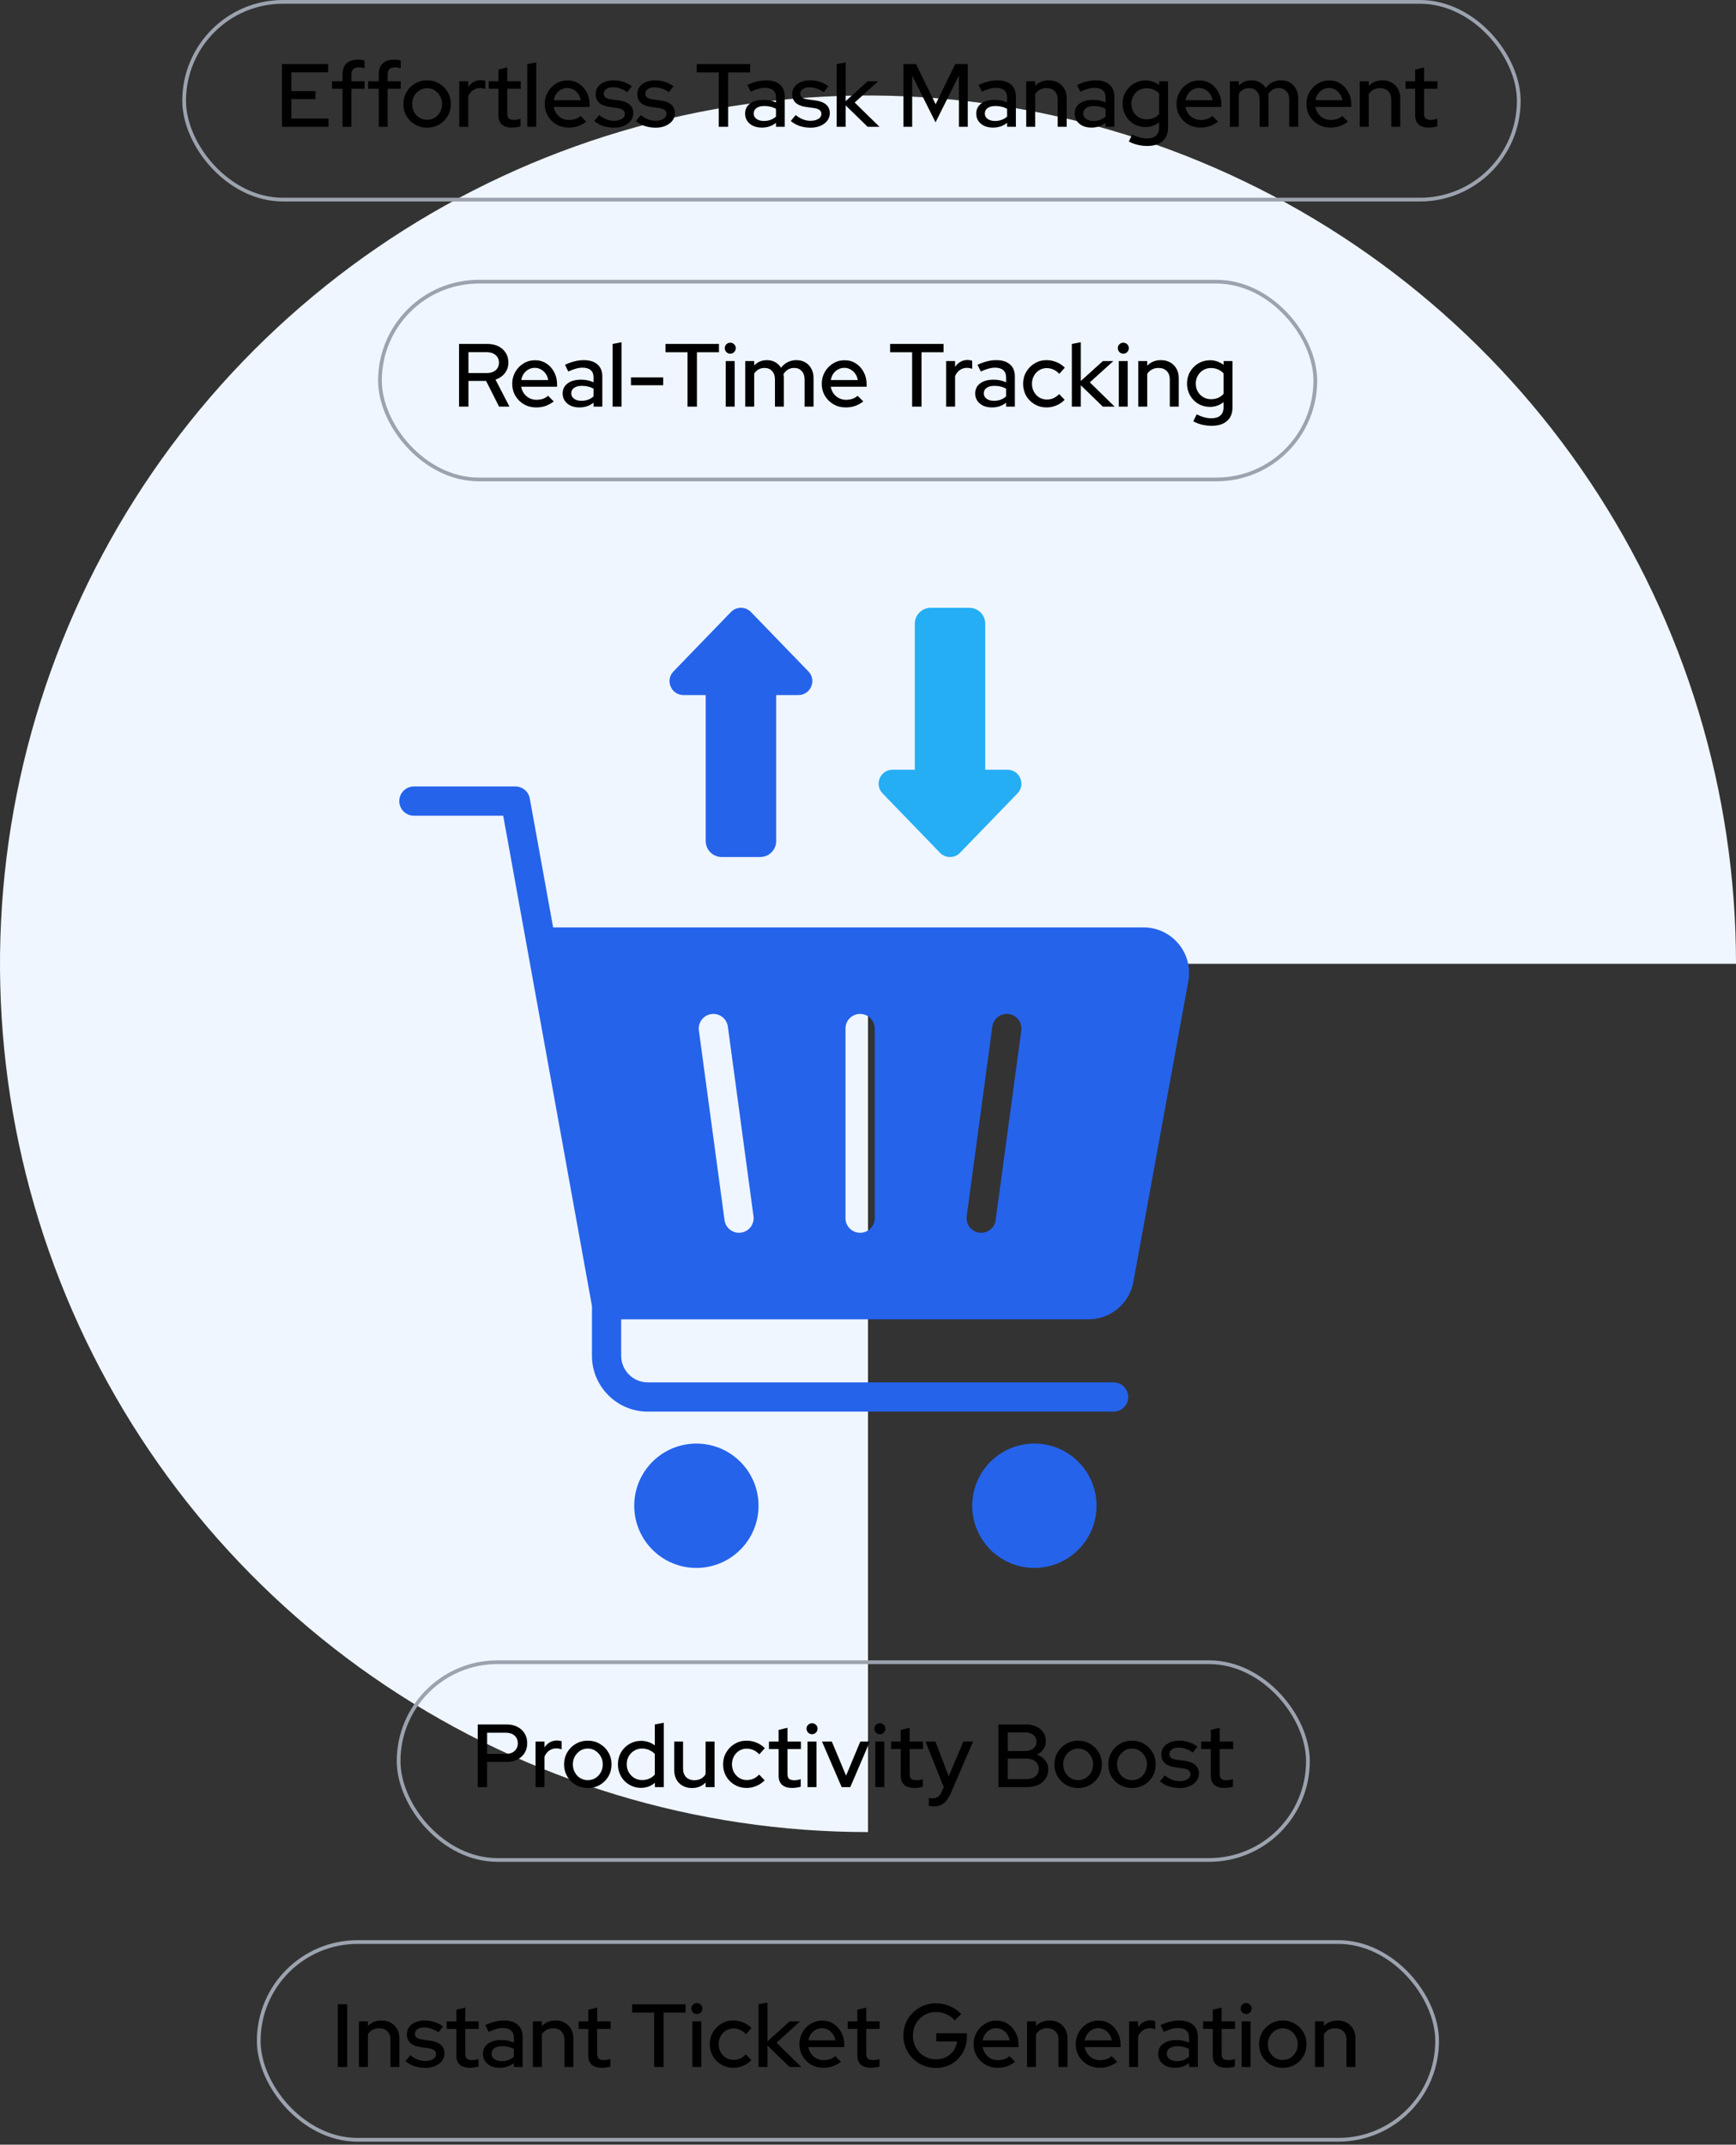 <svg width="200" height="247" viewBox="0 0 200 247" fill="none" xmlns="http://www.w3.org/2000/svg">
<rect x="0" y="0" width="200" height="247" fill="#333333" stroke="none"/>
<path d="M200 111C200 91.222 194.135 71.888 183.147 55.443C172.159 38.998 156.541 26.181 138.268 18.612C119.996 11.043 99.889 9.063 80.491 12.921C61.093 16.78 43.275 26.304 29.289 40.289C15.304 54.275 5.78 72.093 1.921 91.491C-1.937 110.889 0.043 130.996 7.612 149.268C15.181 167.541 27.998 183.159 44.443 194.147C60.888 205.135 80.222 211 100 211V111H200Z" fill="#EFF6FF"/>
<rect x="21.215" y="0.215" width="153.759" height="22.775" rx="11.387" stroke="#9CA3AF" stroke-width="0.43"/>
<path d="M32.481 14.602V7.383H37.803V8.332H33.564V10.498H36.349V11.416H33.564V13.654H37.844V14.602H32.481ZM39.466 14.602V10.22H38.249V9.353H39.466V8.559C39.466 8.009 39.617 7.59 39.92 7.301C40.229 7.012 40.669 6.868 41.24 6.868C41.384 6.868 41.519 6.878 41.642 6.899C41.773 6.912 41.89 6.936 41.993 6.971V7.858C41.869 7.823 41.759 7.799 41.663 7.786C41.567 7.765 41.46 7.755 41.343 7.755C41.054 7.755 40.838 7.823 40.693 7.961C40.556 8.092 40.487 8.301 40.487 8.59V9.353H41.993V10.22H40.487V14.602H39.466ZM43.636 14.602V10.22H42.419V9.353H43.636V8.559C43.636 8.009 43.787 7.59 44.09 7.301C44.399 7.012 44.839 6.868 45.41 6.868C45.554 6.868 45.688 6.878 45.812 6.899C45.942 6.912 46.059 6.936 46.163 6.971V7.858C46.039 7.823 45.929 7.799 45.832 7.786C45.736 7.765 45.63 7.755 45.513 7.755C45.224 7.755 45.007 7.823 44.863 7.961C44.725 8.092 44.657 8.301 44.657 8.59V9.353H46.163V10.22H44.657V14.602H43.636ZM49.205 14.706C48.696 14.706 48.232 14.585 47.813 14.345C47.4 14.104 47.074 13.777 46.833 13.365C46.592 12.952 46.472 12.492 46.472 11.983C46.472 11.474 46.592 11.014 46.833 10.601C47.074 10.188 47.4 9.862 47.813 9.621C48.232 9.374 48.696 9.25 49.205 9.25C49.721 9.25 50.185 9.374 50.597 9.621C51.01 9.862 51.337 10.188 51.577 10.601C51.818 11.014 51.938 11.474 51.938 11.983C51.938 12.492 51.818 12.952 51.577 13.365C51.337 13.777 51.01 14.104 50.597 14.345C50.185 14.585 49.721 14.706 49.205 14.706ZM49.205 13.798C49.528 13.798 49.82 13.719 50.082 13.561C50.343 13.396 50.549 13.176 50.7 12.901C50.852 12.626 50.927 12.316 50.927 11.973C50.927 11.636 50.848 11.333 50.69 11.065C50.539 10.79 50.333 10.57 50.071 10.405C49.817 10.24 49.528 10.158 49.205 10.158C48.882 10.158 48.59 10.24 48.328 10.405C48.074 10.57 47.868 10.79 47.71 11.065C47.558 11.333 47.483 11.636 47.483 11.973C47.483 12.316 47.558 12.626 47.71 12.901C47.861 13.176 48.067 13.396 48.328 13.561C48.59 13.719 48.882 13.798 49.205 13.798ZM52.913 14.602V9.353H53.945V10.024C54.11 9.776 54.312 9.583 54.553 9.446C54.801 9.302 55.079 9.229 55.389 9.229C55.602 9.236 55.777 9.267 55.914 9.322V10.25C55.818 10.209 55.718 10.182 55.615 10.168C55.512 10.147 55.409 10.137 55.306 10.137C55.003 10.137 54.735 10.22 54.502 10.384C54.268 10.543 54.082 10.776 53.945 11.086V14.602H52.913ZM58.989 14.695C58.48 14.695 58.092 14.579 57.823 14.345C57.555 14.104 57.421 13.757 57.421 13.303V10.22H56.307V9.353H57.421V8.012L58.442 7.765V9.353H59.989V10.22H58.442V13.066C58.442 13.334 58.501 13.527 58.617 13.643C58.741 13.753 58.941 13.808 59.216 13.808C59.36 13.808 59.487 13.798 59.597 13.777C59.714 13.757 59.838 13.726 59.968 13.685V14.551C59.831 14.599 59.669 14.633 59.484 14.654C59.305 14.682 59.14 14.695 58.989 14.695ZM60.749 14.602V7.383L61.78 7.187V14.602H60.749ZM65.511 14.695C64.996 14.695 64.528 14.575 64.109 14.334C63.696 14.094 63.366 13.767 63.119 13.355C62.878 12.942 62.758 12.482 62.758 11.973C62.758 11.471 62.874 11.017 63.108 10.611C63.342 10.199 63.658 9.872 64.057 9.632C64.456 9.384 64.899 9.26 65.388 9.26C65.876 9.26 66.309 9.384 66.687 9.632C67.065 9.872 67.364 10.202 67.584 10.622C67.811 11.034 67.924 11.502 67.924 12.024V12.313H63.789C63.844 12.602 63.95 12.86 64.109 13.086C64.274 13.313 64.48 13.492 64.727 13.623C64.982 13.753 65.257 13.819 65.552 13.819C65.807 13.819 66.051 13.781 66.285 13.705C66.525 13.623 66.725 13.506 66.883 13.355L67.543 14.004C67.234 14.238 66.914 14.414 66.584 14.53C66.261 14.64 65.903 14.695 65.511 14.695ZM63.799 11.54H66.903C66.862 11.264 66.766 11.024 66.615 10.818C66.47 10.604 66.288 10.44 66.068 10.323C65.855 10.199 65.621 10.137 65.367 10.137C65.106 10.137 64.865 10.195 64.645 10.312C64.425 10.429 64.239 10.594 64.088 10.807C63.944 11.014 63.847 11.258 63.799 11.54ZM70.762 14.706C70.308 14.706 69.882 14.64 69.483 14.51C69.091 14.372 68.751 14.18 68.462 13.932L69.029 13.252C69.297 13.465 69.572 13.63 69.854 13.746C70.143 13.857 70.435 13.912 70.731 13.912C71.102 13.912 71.405 13.839 71.638 13.695C71.872 13.551 71.989 13.361 71.989 13.128C71.989 12.935 71.92 12.784 71.783 12.674C71.645 12.564 71.432 12.488 71.144 12.447L70.195 12.313C69.672 12.237 69.28 12.076 69.019 11.828C68.758 11.581 68.627 11.251 68.627 10.838C68.627 10.522 68.713 10.247 68.885 10.013C69.057 9.773 69.297 9.587 69.607 9.456C69.916 9.319 70.277 9.25 70.69 9.25C71.068 9.25 71.432 9.305 71.783 9.415C72.133 9.525 72.47 9.697 72.794 9.931L72.268 10.611C71.979 10.419 71.697 10.278 71.422 10.188C71.154 10.099 70.882 10.054 70.607 10.054C70.291 10.054 70.037 10.123 69.844 10.261C69.651 10.391 69.555 10.563 69.555 10.776C69.555 10.969 69.621 11.12 69.751 11.23C69.889 11.333 70.112 11.405 70.422 11.447L71.37 11.581C71.893 11.656 72.288 11.818 72.556 12.066C72.825 12.306 72.959 12.633 72.959 13.045C72.959 13.361 72.862 13.647 72.67 13.901C72.477 14.149 72.216 14.345 71.886 14.489C71.556 14.633 71.181 14.706 70.762 14.706ZM75.556 14.706C75.102 14.706 74.676 14.64 74.277 14.51C73.885 14.372 73.545 14.18 73.256 13.932L73.823 13.252C74.091 13.465 74.366 13.63 74.648 13.746C74.937 13.857 75.229 13.912 75.525 13.912C75.896 13.912 76.199 13.839 76.433 13.695C76.666 13.551 76.783 13.361 76.783 13.128C76.783 12.935 76.714 12.784 76.577 12.674C76.439 12.564 76.226 12.488 75.938 12.447L74.989 12.313C74.466 12.237 74.074 12.076 73.813 11.828C73.552 11.581 73.421 11.251 73.421 10.838C73.421 10.522 73.507 10.247 73.679 10.013C73.851 9.773 74.091 9.587 74.401 9.456C74.71 9.319 75.071 9.25 75.484 9.25C75.862 9.25 76.226 9.305 76.577 9.415C76.927 9.525 77.264 9.697 77.588 9.931L77.062 10.611C76.773 10.419 76.491 10.278 76.216 10.188C75.948 10.099 75.676 10.054 75.401 10.054C75.085 10.054 74.831 10.123 74.638 10.261C74.445 10.391 74.349 10.563 74.349 10.776C74.349 10.969 74.415 11.12 74.545 11.23C74.683 11.333 74.906 11.405 75.216 11.447L76.164 11.581C76.687 11.656 77.082 11.818 77.35 12.066C77.618 12.306 77.753 12.633 77.753 13.045C77.753 13.361 77.656 13.647 77.464 13.901C77.271 14.149 77.01 14.345 76.68 14.489C76.35 14.633 75.975 14.706 75.556 14.706ZM82.804 14.602V8.342H80.267V7.383H86.424V8.342H83.887V14.602H82.804ZM87.769 14.695C87.391 14.695 87.058 14.63 86.769 14.499C86.48 14.362 86.253 14.173 86.088 13.932C85.923 13.691 85.841 13.413 85.841 13.097C85.841 12.602 86.03 12.213 86.408 11.931C86.786 11.643 87.305 11.498 87.965 11.498C88.481 11.498 88.959 11.598 89.399 11.797V11.241C89.399 10.862 89.289 10.58 89.069 10.395C88.856 10.209 88.539 10.116 88.12 10.116C87.879 10.116 87.628 10.154 87.367 10.23C87.106 10.299 86.814 10.409 86.49 10.56L86.109 9.786C86.507 9.601 86.879 9.467 87.223 9.384C87.566 9.295 87.913 9.25 88.264 9.25C88.945 9.25 89.471 9.412 89.842 9.735C90.22 10.058 90.409 10.518 90.409 11.117V14.602H89.399V14.149C89.165 14.334 88.914 14.472 88.646 14.561C88.378 14.651 88.085 14.695 87.769 14.695ZM86.831 13.076C86.831 13.331 86.937 13.537 87.15 13.695C87.37 13.853 87.656 13.932 88.006 13.932C88.281 13.932 88.532 13.891 88.759 13.808C88.993 13.726 89.206 13.599 89.399 13.427V12.54C89.199 12.423 88.99 12.341 88.769 12.292C88.556 12.237 88.316 12.21 88.048 12.21C87.669 12.21 87.37 12.289 87.15 12.447C86.937 12.598 86.831 12.808 86.831 13.076ZM93.403 14.706C92.949 14.706 92.522 14.64 92.124 14.51C91.732 14.372 91.391 14.18 91.103 13.932L91.67 13.252C91.938 13.465 92.213 13.63 92.495 13.746C92.784 13.857 93.076 13.912 93.371 13.912C93.743 13.912 94.045 13.839 94.279 13.695C94.513 13.551 94.63 13.361 94.63 13.128C94.63 12.935 94.561 12.784 94.424 12.674C94.286 12.564 94.073 12.488 93.784 12.447L92.835 12.313C92.313 12.237 91.921 12.076 91.659 11.828C91.398 11.581 91.268 11.251 91.268 10.838C91.268 10.522 91.354 10.247 91.525 10.013C91.697 9.773 91.938 9.587 92.247 9.456C92.557 9.319 92.918 9.25 93.33 9.25C93.708 9.25 94.073 9.305 94.424 9.415C94.774 9.525 95.111 9.697 95.434 9.931L94.908 10.611C94.619 10.419 94.338 10.278 94.062 10.188C93.794 10.099 93.523 10.054 93.248 10.054C92.931 10.054 92.677 10.123 92.485 10.261C92.292 10.391 92.196 10.563 92.196 10.776C92.196 10.969 92.261 11.12 92.392 11.23C92.529 11.333 92.753 11.405 93.062 11.447L94.011 11.581C94.534 11.656 94.929 11.818 95.197 12.066C95.465 12.306 95.599 12.633 95.599 13.045C95.599 13.361 95.503 13.647 95.31 13.901C95.118 14.149 94.857 14.345 94.527 14.489C94.197 14.633 93.822 14.706 93.403 14.706ZM96.392 14.602V7.383L97.423 7.187V11.653L99.97 9.353H101.177L98.465 11.808L101.321 14.602H99.96L97.423 12.138V14.602H96.392ZM104.079 14.602V7.383H105.533L107.792 12.004L110.05 7.383H111.494V14.602H110.473V8.703L107.781 14.087L105.09 8.703V14.602H104.079ZM114.398 14.695C114.02 14.695 113.686 14.63 113.398 14.499C113.109 14.362 112.882 14.173 112.717 13.932C112.552 13.691 112.469 13.413 112.469 13.097C112.469 12.602 112.659 12.213 113.037 11.931C113.415 11.643 113.934 11.498 114.594 11.498C115.11 11.498 115.587 11.598 116.027 11.797V11.241C116.027 10.862 115.917 10.58 115.697 10.395C115.484 10.209 115.168 10.116 114.749 10.116C114.508 10.116 114.257 10.154 113.996 10.23C113.735 10.299 113.442 10.409 113.119 10.56L112.738 9.786C113.136 9.601 113.508 9.467 113.851 9.384C114.195 9.295 114.542 9.25 114.893 9.25C115.574 9.25 116.1 9.412 116.471 9.735C116.849 10.058 117.038 10.518 117.038 11.117V14.602H116.027V14.149C115.794 14.334 115.543 14.472 115.275 14.561C115.006 14.651 114.714 14.695 114.398 14.695ZM113.46 13.076C113.46 13.331 113.566 13.537 113.779 13.695C113.999 13.853 114.285 13.932 114.635 13.932C114.91 13.932 115.161 13.891 115.388 13.808C115.622 13.726 115.835 13.599 116.027 13.427V12.54C115.828 12.423 115.618 12.341 115.398 12.292C115.185 12.237 114.945 12.21 114.676 12.21C114.298 12.21 113.999 12.289 113.779 12.447C113.566 12.598 113.46 12.808 113.46 13.076ZM118.227 14.602V9.353H119.258V9.889C119.663 9.463 120.189 9.25 120.836 9.25C121.241 9.25 121.595 9.336 121.898 9.508C122.207 9.68 122.448 9.92 122.62 10.23C122.799 10.539 122.888 10.897 122.888 11.302V14.602H121.857V11.478C121.857 11.065 121.74 10.742 121.506 10.508C121.279 10.268 120.96 10.147 120.547 10.147C120.272 10.147 120.024 10.206 119.804 10.323C119.584 10.44 119.402 10.608 119.258 10.828V14.602H118.227ZM125.738 14.695C125.36 14.695 125.027 14.63 124.738 14.499C124.449 14.362 124.222 14.173 124.057 13.932C123.892 13.691 123.81 13.413 123.81 13.097C123.81 12.602 123.999 12.213 124.377 11.931C124.755 11.643 125.274 11.498 125.934 11.498C126.45 11.498 126.928 11.598 127.368 11.797V11.241C127.368 10.862 127.258 10.58 127.038 10.395C126.825 10.209 126.508 10.116 126.089 10.116C125.848 10.116 125.597 10.154 125.336 10.23C125.075 10.299 124.783 10.409 124.46 10.56L124.078 9.786C124.477 9.601 124.848 9.467 125.192 9.384C125.536 9.295 125.883 9.25 126.233 9.25C126.914 9.25 127.44 9.412 127.811 9.735C128.19 10.058 128.379 10.518 128.379 11.117V14.602H127.368V14.149C127.134 14.334 126.883 14.472 126.615 14.561C126.347 14.651 126.055 14.695 125.738 14.695ZM124.8 13.076C124.8 13.331 124.907 13.537 125.12 13.695C125.34 13.853 125.625 13.932 125.976 13.932C126.251 13.932 126.502 13.891 126.728 13.808C126.962 13.726 127.175 13.599 127.368 13.427V12.54C127.169 12.423 126.959 12.341 126.739 12.292C126.526 12.237 126.285 12.21 126.017 12.21C125.639 12.21 125.34 12.289 125.12 12.447C124.907 12.598 124.8 12.808 124.8 13.076ZM132.166 16.81C131.781 16.81 131.406 16.765 131.042 16.675C130.677 16.586 130.347 16.459 130.052 16.294L130.444 15.489C130.753 15.648 131.042 15.761 131.31 15.83C131.585 15.905 131.86 15.943 132.135 15.943C132.596 15.943 132.943 15.837 133.177 15.623C133.417 15.41 133.538 15.098 133.538 14.685V14.087C133.077 14.451 132.551 14.633 131.96 14.633C131.478 14.633 131.035 14.517 130.629 14.283C130.23 14.042 129.914 13.719 129.68 13.313C129.447 12.901 129.33 12.447 129.33 11.952C129.33 11.45 129.447 10.996 129.68 10.591C129.921 10.178 130.241 9.855 130.64 9.621C131.045 9.381 131.499 9.26 132.001 9.26C132.283 9.26 132.554 9.308 132.816 9.405C133.084 9.494 133.328 9.625 133.548 9.797V9.353H134.569V14.685C134.569 15.366 134.359 15.888 133.94 16.253C133.527 16.624 132.936 16.81 132.166 16.81ZM132.094 13.746C132.396 13.746 132.671 13.695 132.919 13.592C133.166 13.482 133.372 13.327 133.538 13.128V10.776C133.372 10.584 133.163 10.433 132.908 10.323C132.661 10.213 132.389 10.158 132.094 10.158C131.764 10.158 131.465 10.237 131.196 10.395C130.935 10.553 130.725 10.77 130.567 11.044C130.416 11.313 130.34 11.615 130.34 11.952C130.34 12.289 130.416 12.595 130.567 12.87C130.725 13.138 130.935 13.351 131.196 13.509C131.465 13.668 131.764 13.746 132.094 13.746ZM138.297 14.695C137.782 14.695 137.314 14.575 136.895 14.334C136.482 14.094 136.152 13.767 135.905 13.355C135.664 12.942 135.544 12.482 135.544 11.973C135.544 11.471 135.661 11.017 135.894 10.611C136.128 10.199 136.445 9.872 136.843 9.632C137.242 9.384 137.686 9.26 138.174 9.26C138.662 9.26 139.095 9.384 139.473 9.632C139.851 9.872 140.15 10.202 140.37 10.622C140.597 11.034 140.711 11.502 140.711 12.024V12.313H136.575C136.63 12.602 136.737 12.86 136.895 13.086C137.06 13.313 137.266 13.492 137.514 13.623C137.768 13.753 138.043 13.819 138.339 13.819C138.593 13.819 138.837 13.781 139.071 13.705C139.312 13.623 139.511 13.506 139.669 13.355L140.329 14.004C140.02 14.238 139.7 14.414 139.37 14.53C139.047 14.64 138.689 14.695 138.297 14.695ZM136.585 11.54H139.69C139.648 11.264 139.552 11.024 139.401 10.818C139.257 10.604 139.074 10.44 138.854 10.323C138.641 10.199 138.407 10.137 138.153 10.137C137.892 10.137 137.651 10.195 137.431 10.312C137.211 10.429 137.025 10.594 136.874 10.807C136.73 11.014 136.634 11.258 136.585 11.54ZM141.693 14.602V9.353H142.724V9.858C143.116 9.453 143.608 9.25 144.199 9.25C144.557 9.25 144.873 9.329 145.148 9.487C145.43 9.645 145.653 9.858 145.818 10.127C146.038 9.838 146.296 9.621 146.592 9.477C146.887 9.326 147.221 9.25 147.592 9.25C147.984 9.25 148.324 9.336 148.613 9.508C148.909 9.68 149.139 9.92 149.304 10.23C149.476 10.539 149.562 10.897 149.562 11.302V14.602H148.531V11.478C148.531 11.065 148.421 10.742 148.201 10.508C147.987 10.268 147.695 10.147 147.324 10.147C147.07 10.147 146.839 10.206 146.633 10.323C146.427 10.44 146.248 10.618 146.097 10.859C146.11 10.928 146.121 11 146.128 11.075C146.134 11.151 146.138 11.227 146.138 11.302V14.602H145.117V11.478C145.117 11.065 145.007 10.742 144.787 10.508C144.574 10.268 144.282 10.147 143.91 10.147C143.663 10.147 143.439 10.202 143.24 10.312C143.041 10.415 142.869 10.573 142.724 10.787V14.602H141.693ZM153.264 14.695C152.748 14.695 152.28 14.575 151.861 14.334C151.448 14.094 151.118 13.767 150.871 13.355C150.63 12.942 150.51 12.482 150.51 11.973C150.51 11.471 150.627 11.017 150.861 10.611C151.094 10.199 151.411 9.872 151.809 9.632C152.208 9.384 152.652 9.26 153.14 9.26C153.628 9.26 154.061 9.384 154.439 9.632C154.817 9.872 155.116 10.202 155.337 10.622C155.563 11.034 155.677 11.502 155.677 12.024V12.313H151.541C151.596 12.602 151.703 12.86 151.861 13.086C152.026 13.313 152.232 13.492 152.48 13.623C152.734 13.753 153.009 13.819 153.305 13.819C153.559 13.819 153.803 13.781 154.037 13.705C154.278 13.623 154.477 13.506 154.635 13.355L155.295 14.004C154.986 14.238 154.666 14.414 154.336 14.53C154.013 14.64 153.655 14.695 153.264 14.695ZM151.552 11.54H154.656C154.615 11.264 154.518 11.024 154.367 10.818C154.223 10.604 154.04 10.44 153.82 10.323C153.607 10.199 153.374 10.137 153.119 10.137C152.858 10.137 152.617 10.195 152.397 10.312C152.177 10.429 151.992 10.594 151.84 10.807C151.696 11.014 151.6 11.258 151.552 11.54ZM156.659 14.602V9.353H157.69V9.889C158.096 9.463 158.622 9.25 159.268 9.25C159.674 9.25 160.028 9.336 160.331 9.508C160.64 9.68 160.881 9.92 161.052 10.23C161.231 10.539 161.321 10.897 161.321 11.302V14.602H160.289V11.478C160.289 11.065 160.172 10.742 159.939 10.508C159.712 10.268 159.392 10.147 158.98 10.147C158.705 10.147 158.457 10.206 158.237 10.323C158.017 10.44 157.835 10.608 157.69 10.828V14.602H156.659ZM164.608 14.695C164.099 14.695 163.711 14.579 163.442 14.345C163.174 14.104 163.04 13.757 163.04 13.303V10.22H161.926V9.353H163.04V8.012L164.061 7.765V9.353H165.608V10.22H164.061V13.066C164.061 13.334 164.12 13.527 164.237 13.643C164.36 13.753 164.56 13.808 164.835 13.808C164.979 13.808 165.106 13.798 165.216 13.777C165.333 13.757 165.457 13.726 165.588 13.685V14.551C165.45 14.599 165.288 14.633 165.103 14.654C164.924 14.682 164.759 14.695 164.608 14.695Z" fill="black"/>
<rect x="43.775" y="32.443" width="107.759" height="22.775" rx="11.387" stroke="#9CA3AF" stroke-width="0.43"/>
<path d="M52.886 46.831V39.612H56.156C56.637 39.612 57.056 39.701 57.414 39.88C57.778 40.059 58.06 40.31 58.26 40.633C58.466 40.949 58.569 41.32 58.569 41.747C58.569 42.221 58.435 42.63 58.167 42.974C57.899 43.318 57.538 43.565 57.084 43.717L58.693 46.831H57.496L56.001 43.871H53.969V46.831H52.886ZM53.969 42.964H56.073C56.5 42.964 56.84 42.857 57.094 42.644C57.356 42.424 57.486 42.128 57.486 41.757C57.486 41.4 57.356 41.111 57.094 40.891C56.84 40.671 56.5 40.561 56.073 40.561H53.969V42.964ZM61.765 46.924C61.249 46.924 60.782 46.804 60.363 46.563C59.95 46.322 59.62 45.996 59.373 45.583C59.132 45.171 59.012 44.71 59.012 44.201C59.012 43.699 59.129 43.245 59.362 42.84C59.596 42.427 59.912 42.101 60.311 41.86C60.71 41.613 61.153 41.489 61.641 41.489C62.13 41.489 62.563 41.613 62.941 41.86C63.319 42.101 63.618 42.431 63.838 42.85C64.065 43.263 64.178 43.73 64.178 44.253V44.541H60.043C60.098 44.83 60.205 45.088 60.363 45.315C60.528 45.542 60.734 45.721 60.981 45.851C61.236 45.982 61.511 46.047 61.806 46.047C62.061 46.047 62.305 46.009 62.539 45.934C62.779 45.851 62.979 45.734 63.137 45.583L63.797 46.233C63.487 46.467 63.168 46.642 62.838 46.759C62.515 46.869 62.157 46.924 61.765 46.924ZM60.053 43.768H63.157C63.116 43.493 63.02 43.252 62.869 43.046C62.724 42.833 62.542 42.668 62.322 42.551C62.109 42.427 61.875 42.365 61.621 42.365C61.359 42.365 61.119 42.424 60.899 42.541C60.679 42.658 60.493 42.823 60.342 43.036C60.198 43.242 60.101 43.486 60.053 43.768ZM66.751 46.924C66.373 46.924 66.039 46.859 65.75 46.728C65.462 46.59 65.235 46.401 65.07 46.161C64.905 45.92 64.822 45.642 64.822 45.325C64.822 44.83 65.011 44.442 65.389 44.16C65.767 43.871 66.287 43.727 66.947 43.727C67.462 43.727 67.94 43.827 68.38 44.026V43.469C68.38 43.091 68.27 42.809 68.05 42.623C67.837 42.438 67.521 42.345 67.101 42.345C66.861 42.345 66.61 42.383 66.348 42.458C66.087 42.527 65.795 42.637 65.472 42.788L65.09 42.015C65.489 41.829 65.86 41.695 66.204 41.613C66.548 41.523 66.895 41.478 67.246 41.478C67.926 41.478 68.452 41.64 68.824 41.963C69.202 42.286 69.391 42.747 69.391 43.345V46.831H68.38V46.377C68.146 46.563 67.895 46.7 67.627 46.79C67.359 46.879 67.067 46.924 66.751 46.924ZM65.812 45.305C65.812 45.559 65.919 45.765 66.132 45.923C66.352 46.082 66.637 46.161 66.988 46.161C67.263 46.161 67.514 46.119 67.741 46.037C67.974 45.954 68.188 45.827 68.38 45.655V44.768C68.181 44.651 67.971 44.569 67.751 44.521C67.538 44.466 67.297 44.438 67.029 44.438C66.651 44.438 66.352 44.517 66.132 44.676C65.919 44.827 65.812 45.037 65.812 45.305ZM70.579 46.831V39.612L71.61 39.416V46.831H70.579ZM72.691 44.366V43.469H76.404V44.366H72.691ZM79.209 46.831V40.571H76.672V39.612H82.829V40.571H80.292V46.831H79.209ZM83.612 46.831V41.582H84.643V46.831H83.612ZM84.127 40.736C83.955 40.736 83.808 40.674 83.684 40.55C83.56 40.42 83.498 40.269 83.498 40.097C83.498 39.918 83.56 39.77 83.684 39.653C83.808 39.529 83.955 39.468 84.127 39.468C84.306 39.468 84.457 39.529 84.581 39.653C84.705 39.77 84.767 39.918 84.767 40.097C84.767 40.269 84.705 40.42 84.581 40.55C84.457 40.674 84.306 40.736 84.127 40.736ZM85.858 46.831V41.582H86.889V42.087C87.281 41.681 87.772 41.478 88.364 41.478C88.721 41.478 89.037 41.558 89.312 41.716C89.594 41.874 89.818 42.087 89.983 42.355C90.203 42.066 90.461 41.85 90.756 41.705C91.052 41.554 91.385 41.478 91.757 41.478C92.148 41.478 92.489 41.565 92.778 41.736C93.073 41.908 93.304 42.149 93.469 42.458C93.641 42.768 93.726 43.125 93.726 43.531V46.831H92.695V43.706C92.695 43.294 92.585 42.971 92.365 42.737C92.152 42.496 91.86 42.376 91.489 42.376C91.234 42.376 91.004 42.434 90.797 42.551C90.591 42.668 90.412 42.847 90.261 43.087C90.275 43.156 90.285 43.228 90.292 43.304C90.299 43.38 90.302 43.455 90.302 43.531V46.831H89.281V43.706C89.281 43.294 89.171 42.971 88.951 42.737C88.738 42.496 88.446 42.376 88.075 42.376C87.827 42.376 87.604 42.431 87.404 42.541C87.205 42.644 87.033 42.802 86.889 43.015V46.831H85.858ZM97.428 46.924C96.912 46.924 96.445 46.804 96.025 46.563C95.613 46.322 95.283 45.996 95.035 45.583C94.795 45.171 94.674 44.71 94.674 44.201C94.674 43.699 94.791 43.245 95.025 42.84C95.259 42.427 95.575 42.101 95.974 41.86C96.373 41.613 96.816 41.489 97.304 41.489C97.793 41.489 98.226 41.613 98.604 41.86C98.982 42.101 99.281 42.431 99.501 42.85C99.728 43.263 99.841 43.73 99.841 44.253V44.541H95.706C95.761 44.83 95.867 45.088 96.025 45.315C96.191 45.542 96.397 45.721 96.644 45.851C96.899 45.982 97.174 46.047 97.469 46.047C97.724 46.047 97.968 46.009 98.202 45.934C98.442 45.851 98.642 45.734 98.8 45.583L99.46 46.233C99.15 46.467 98.831 46.642 98.501 46.759C98.177 46.869 97.82 46.924 97.428 46.924ZM95.716 43.768H98.82C98.779 43.493 98.683 43.252 98.532 43.046C98.387 42.833 98.205 42.668 97.985 42.551C97.772 42.427 97.538 42.365 97.284 42.365C97.022 42.365 96.782 42.424 96.562 42.541C96.342 42.658 96.156 42.823 96.005 43.036C95.861 43.242 95.764 43.486 95.716 43.768ZM105.083 46.831V40.571H102.546V39.612H108.703V40.571H106.166V46.831H105.083ZM109.002 46.831V41.582H110.033V42.252C110.198 42.005 110.401 41.812 110.641 41.675C110.889 41.53 111.167 41.458 111.477 41.458C111.69 41.465 111.865 41.496 112.003 41.551V42.479C111.907 42.438 111.807 42.41 111.704 42.396C111.601 42.376 111.497 42.365 111.394 42.365C111.092 42.365 110.824 42.448 110.59 42.613C110.356 42.771 110.17 43.005 110.033 43.314V46.831H109.002ZM114.278 46.924C113.9 46.924 113.566 46.859 113.277 46.728C112.989 46.59 112.762 46.401 112.597 46.161C112.432 45.92 112.349 45.642 112.349 45.325C112.349 44.83 112.538 44.442 112.916 44.16C113.295 43.871 113.814 43.727 114.474 43.727C114.989 43.727 115.467 43.827 115.907 44.026V43.469C115.907 43.091 115.797 42.809 115.577 42.623C115.364 42.438 115.048 42.345 114.628 42.345C114.388 42.345 114.137 42.383 113.875 42.458C113.614 42.527 113.322 42.637 112.999 42.788L112.617 42.015C113.016 41.829 113.387 41.695 113.731 41.613C114.075 41.523 114.422 41.478 114.773 41.478C115.453 41.478 115.979 41.64 116.351 41.963C116.729 42.286 116.918 42.747 116.918 43.345V46.831H115.907V46.377C115.673 46.563 115.422 46.7 115.154 46.79C114.886 46.879 114.594 46.924 114.278 46.924ZM113.339 45.305C113.339 45.559 113.446 45.765 113.659 45.923C113.879 46.082 114.164 46.161 114.515 46.161C114.79 46.161 115.041 46.119 115.268 46.037C115.502 45.954 115.715 45.827 115.907 45.655V44.768C115.708 44.651 115.498 44.569 115.278 44.521C115.065 44.466 114.824 44.438 114.556 44.438C114.178 44.438 113.879 44.517 113.659 44.676C113.446 44.827 113.339 45.037 113.339 45.305ZM120.571 46.924C120.069 46.924 119.612 46.804 119.199 46.563C118.787 46.322 118.46 45.996 118.22 45.583C117.986 45.171 117.869 44.71 117.869 44.201C117.869 43.692 117.989 43.235 118.23 42.83C118.471 42.417 118.794 42.09 119.199 41.85C119.612 41.602 120.069 41.478 120.571 41.478C120.97 41.478 121.351 41.554 121.716 41.705C122.087 41.857 122.407 42.07 122.675 42.345L122.036 43.056C121.836 42.836 121.613 42.671 121.365 42.561C121.118 42.451 120.86 42.396 120.592 42.396C120.275 42.396 119.987 42.475 119.725 42.634C119.471 42.792 119.268 43.008 119.117 43.283C118.966 43.558 118.89 43.864 118.89 44.201C118.89 44.538 118.966 44.844 119.117 45.119C119.268 45.394 119.474 45.614 119.736 45.779C119.997 45.937 120.289 46.016 120.612 46.016C120.88 46.016 121.131 45.965 121.365 45.862C121.599 45.752 121.819 45.593 122.025 45.387L122.654 46.047C122.379 46.329 122.06 46.546 121.695 46.697C121.338 46.848 120.963 46.924 120.571 46.924ZM123.484 46.831V39.612L124.516 39.416V43.882L127.063 41.582H128.27L125.557 44.036L128.414 46.831H127.053L124.516 44.366V46.831H123.484ZM128.893 46.831V41.582H129.924V46.831H128.893ZM129.408 40.736C129.236 40.736 129.089 40.674 128.965 40.55C128.841 40.42 128.779 40.269 128.779 40.097C128.779 39.918 128.841 39.77 128.965 39.653C129.089 39.529 129.236 39.468 129.408 39.468C129.587 39.468 129.738 39.529 129.862 39.653C129.986 39.77 130.048 39.918 130.048 40.097C130.048 40.269 129.986 40.42 129.862 40.55C129.738 40.674 129.587 40.736 129.408 40.736ZM131.139 46.831V41.582H132.17V42.118C132.576 41.692 133.102 41.478 133.748 41.478C134.154 41.478 134.508 41.565 134.81 41.736C135.12 41.908 135.36 42.149 135.532 42.458C135.711 42.768 135.8 43.125 135.8 43.531V46.831H134.769V43.706C134.769 43.294 134.652 42.971 134.418 42.737C134.191 42.496 133.872 42.376 133.459 42.376C133.184 42.376 132.937 42.434 132.717 42.551C132.497 42.668 132.314 42.836 132.17 43.056V46.831H131.139ZM139.589 49.038C139.204 49.038 138.829 48.993 138.465 48.904C138.101 48.815 137.77 48.687 137.475 48.522L137.867 47.718C138.176 47.876 138.465 47.99 138.733 48.058C139.008 48.134 139.283 48.172 139.558 48.172C140.019 48.172 140.366 48.065 140.6 47.852C140.84 47.639 140.961 47.326 140.961 46.914V46.315C140.5 46.68 139.974 46.862 139.383 46.862C138.902 46.862 138.458 46.745 138.052 46.511C137.654 46.271 137.337 45.948 137.104 45.542C136.87 45.129 136.753 44.676 136.753 44.181C136.753 43.679 136.87 43.225 137.104 42.819C137.344 42.407 137.664 42.084 138.063 41.85C138.468 41.609 138.922 41.489 139.424 41.489C139.706 41.489 139.978 41.537 140.239 41.633C140.507 41.723 140.751 41.853 140.971 42.025V41.582H141.992V46.914C141.992 47.594 141.782 48.117 141.363 48.481C140.95 48.852 140.359 49.038 139.589 49.038ZM139.517 45.975C139.819 45.975 140.094 45.923 140.342 45.82C140.589 45.71 140.796 45.556 140.961 45.356V43.005C140.796 42.812 140.586 42.661 140.332 42.551C140.084 42.441 139.812 42.386 139.517 42.386C139.187 42.386 138.888 42.465 138.62 42.623C138.358 42.781 138.149 42.998 137.991 43.273C137.839 43.541 137.764 43.844 137.764 44.181C137.764 44.517 137.839 44.823 137.991 45.098C138.149 45.367 138.358 45.58 138.62 45.738C138.888 45.896 139.187 45.975 139.517 45.975Z" fill="black"/>
<rect x="45.924" y="191.438" width="104.759" height="22.775" rx="11.387" stroke="#9CA3AF" stroke-width="0.43"/>
<path d="M55.035 205.825V198.606H58.376C58.851 198.606 59.263 198.699 59.614 198.884C59.965 199.063 60.24 199.314 60.439 199.637C60.638 199.96 60.738 200.335 60.738 200.761C60.738 201.188 60.638 201.562 60.439 201.886C60.24 202.209 59.961 202.463 59.604 202.649C59.253 202.828 58.844 202.917 58.376 202.917H56.118V205.825H55.035ZM56.118 201.999H58.263C58.689 201.999 59.026 201.889 59.274 201.669C59.528 201.442 59.655 201.143 59.655 200.772C59.655 200.4 59.528 200.105 59.274 199.885C59.026 199.665 58.689 199.555 58.263 199.555H56.118V201.999ZM61.699 205.825V200.576H62.731V201.246C62.896 200.999 63.099 200.806 63.339 200.669C63.587 200.524 63.865 200.452 64.174 200.452C64.388 200.459 64.563 200.49 64.701 200.545V201.473C64.604 201.432 64.504 201.404 64.401 201.391C64.298 201.37 64.195 201.36 64.092 201.36C63.789 201.36 63.521 201.442 63.288 201.607C63.054 201.765 62.868 201.999 62.731 202.308V205.825H61.699ZM67.72 205.928C67.211 205.928 66.747 205.808 66.328 205.567C65.915 205.327 65.589 205 65.348 204.588C65.108 204.175 64.987 203.714 64.987 203.206C64.987 202.697 65.108 202.236 65.348 201.824C65.589 201.411 65.915 201.085 66.328 200.844C66.747 200.596 67.211 200.473 67.72 200.473C68.236 200.473 68.7 200.596 69.112 200.844C69.525 201.085 69.852 201.411 70.092 201.824C70.333 202.236 70.453 202.697 70.453 203.206C70.453 203.714 70.333 204.175 70.092 204.588C69.852 205 69.525 205.327 69.112 205.567C68.7 205.808 68.236 205.928 67.72 205.928ZM67.72 205.021C68.043 205.021 68.335 204.942 68.597 204.784C68.858 204.619 69.064 204.399 69.216 204.124C69.367 203.849 69.442 203.539 69.442 203.195C69.442 202.858 69.363 202.556 69.205 202.288C69.054 202.013 68.848 201.793 68.586 201.628C68.332 201.463 68.043 201.38 67.72 201.38C67.397 201.38 67.105 201.463 66.844 201.628C66.589 201.793 66.383 202.013 66.225 202.288C66.073 202.556 65.998 202.858 65.998 203.195C65.998 203.539 66.073 203.849 66.225 204.124C66.376 204.399 66.582 204.619 66.844 204.784C67.105 204.942 67.397 205.021 67.72 205.021ZM73.842 205.908C73.353 205.908 72.907 205.787 72.501 205.547C72.095 205.306 71.776 204.983 71.542 204.577C71.308 204.165 71.191 203.704 71.191 203.195C71.191 202.687 71.308 202.229 71.542 201.824C71.782 201.418 72.106 201.095 72.511 200.854C72.917 200.614 73.367 200.493 73.862 200.493C74.151 200.493 74.43 200.538 74.698 200.627C74.966 200.717 75.213 200.847 75.44 201.019V198.606L76.472 198.41V205.825H75.451V205.32C75.004 205.712 74.467 205.908 73.842 205.908ZM73.976 205.01C74.278 205.01 74.553 204.955 74.801 204.845C75.055 204.735 75.268 204.577 75.44 204.371V202.009C75.268 201.817 75.055 201.666 74.801 201.556C74.553 201.439 74.278 201.38 73.976 201.38C73.646 201.38 73.347 201.459 73.079 201.617C72.81 201.776 72.597 201.992 72.439 202.267C72.281 202.535 72.202 202.841 72.202 203.185C72.202 203.529 72.281 203.838 72.439 204.113C72.597 204.388 72.81 204.608 73.079 204.773C73.347 204.931 73.646 205.01 73.976 205.01ZM79.725 205.928C79.319 205.928 78.961 205.842 78.652 205.67C78.343 205.499 78.102 205.258 77.93 204.949C77.758 204.632 77.672 204.271 77.672 203.866V200.576H78.693V203.69C78.693 204.103 78.81 204.429 79.044 204.67C79.284 204.911 79.604 205.031 80.003 205.031C80.285 205.031 80.536 204.973 80.756 204.856C80.976 204.732 81.155 204.56 81.292 204.34V200.576H82.323V205.825H81.292V205.289C80.886 205.715 80.364 205.928 79.725 205.928ZM86.009 205.918C85.507 205.918 85.05 205.798 84.638 205.557C84.225 205.316 83.898 204.99 83.658 204.577C83.424 204.165 83.307 203.704 83.307 203.195C83.307 202.687 83.427 202.229 83.668 201.824C83.909 201.411 84.232 201.085 84.638 200.844C85.05 200.596 85.507 200.473 86.009 200.473C86.408 200.473 86.79 200.548 87.154 200.7C87.525 200.851 87.845 201.064 88.113 201.339L87.474 202.051C87.274 201.831 87.051 201.666 86.803 201.556C86.556 201.446 86.298 201.391 86.03 201.391C85.713 201.391 85.425 201.47 85.163 201.628C84.909 201.786 84.706 202.002 84.555 202.277C84.404 202.552 84.328 202.858 84.328 203.195C84.328 203.532 84.404 203.838 84.555 204.113C84.706 204.388 84.912 204.608 85.174 204.773C85.435 204.931 85.727 205.01 86.05 205.01C86.319 205.01 86.57 204.959 86.803 204.856C87.037 204.746 87.257 204.588 87.463 204.381L88.092 205.041C87.817 205.323 87.498 205.54 87.133 205.691C86.776 205.842 86.401 205.918 86.009 205.918ZM91.271 205.918C90.763 205.918 90.374 205.801 90.106 205.567C89.838 205.327 89.704 204.98 89.704 204.526V201.442H88.59V200.576H89.704V199.235L90.725 198.988V200.576H92.272V201.442H90.725V204.289C90.725 204.557 90.783 204.749 90.9 204.866C91.024 204.976 91.223 205.031 91.498 205.031C91.643 205.031 91.77 205.021 91.88 205C91.997 204.98 92.121 204.949 92.251 204.907V205.774C92.114 205.822 91.952 205.856 91.766 205.877C91.588 205.904 91.423 205.918 91.271 205.918ZM93.032 205.825V200.576H94.063V205.825H93.032ZM93.547 199.73C93.375 199.73 93.228 199.668 93.104 199.544C92.98 199.414 92.918 199.263 92.918 199.091C92.918 198.912 92.98 198.764 93.104 198.647C93.228 198.523 93.375 198.462 93.547 198.462C93.726 198.462 93.877 198.523 94.001 198.647C94.125 198.764 94.187 198.912 94.187 199.091C94.187 199.263 94.125 199.414 94.001 199.544C93.877 199.668 93.726 199.73 93.547 199.73ZM96.969 205.825L94.7 200.576H95.834L97.474 204.505L99.114 200.576H100.207L97.959 205.825H96.969ZM100.847 205.825V200.576H101.878V205.825H100.847ZM101.363 199.73C101.191 199.73 101.043 199.668 100.919 199.544C100.795 199.414 100.734 199.263 100.734 199.091C100.734 198.912 100.795 198.764 100.919 198.647C101.043 198.523 101.191 198.462 101.363 198.462C101.541 198.462 101.693 198.523 101.816 198.647C101.94 198.764 102.002 198.912 102.002 199.091C102.002 199.263 101.94 199.414 101.816 199.544C101.693 199.668 101.541 199.73 101.363 199.73ZM105.341 205.918C104.832 205.918 104.444 205.801 104.176 205.567C103.908 205.327 103.774 204.98 103.774 204.526V201.442H102.66V200.576H103.774V199.235L104.795 198.988V200.576H106.342V201.442H104.795V204.289C104.795 204.557 104.853 204.749 104.97 204.866C105.094 204.976 105.293 205.031 105.568 205.031C105.712 205.031 105.84 205.021 105.95 205C106.067 204.98 106.19 204.949 106.321 204.907V205.774C106.183 205.822 106.022 205.856 105.836 205.877C105.657 205.904 105.492 205.918 105.341 205.918ZM107.553 208.043C107.443 208.043 107.34 208.036 107.243 208.022C107.147 208.015 107.068 208.001 107.006 207.981V207.073C107.13 207.101 107.281 207.114 107.46 207.114C107.941 207.114 108.288 206.857 108.502 206.341L108.728 205.836L106.625 200.576H107.769L109.296 204.577L110.987 200.576H112.101L109.564 206.475C109.399 206.846 109.223 207.145 109.038 207.372C108.852 207.606 108.639 207.774 108.398 207.878C108.158 207.988 107.876 208.043 107.553 208.043ZM115.02 205.825V198.606H118.145C118.62 198.606 119.032 198.685 119.383 198.843C119.734 199.001 120.005 199.225 120.198 199.514C120.39 199.795 120.486 200.129 120.486 200.514C120.486 200.865 120.397 201.174 120.218 201.442C120.039 201.71 119.789 201.923 119.465 202.082C119.871 202.226 120.187 202.446 120.414 202.742C120.648 203.03 120.765 203.371 120.765 203.763C120.765 204.182 120.662 204.546 120.455 204.856C120.249 205.165 119.96 205.406 119.589 205.578C119.218 205.743 118.781 205.825 118.279 205.825H115.02ZM116.103 201.669H118.083C118.489 201.669 118.812 201.573 119.053 201.38C119.293 201.188 119.414 200.926 119.414 200.596C119.414 200.266 119.293 200.005 119.053 199.813C118.812 199.62 118.489 199.524 118.083 199.524H116.103V201.669ZM116.103 204.907H118.197C118.651 204.907 119.008 204.801 119.269 204.588C119.538 204.374 119.672 204.086 119.672 203.721C119.672 203.364 119.538 203.078 119.269 202.865C119.008 202.645 118.651 202.535 118.197 202.535H116.103V204.907ZM124.211 205.928C123.702 205.928 123.238 205.808 122.819 205.567C122.406 205.327 122.079 205 121.839 204.588C121.598 204.175 121.478 203.714 121.478 203.206C121.478 202.697 121.598 202.236 121.839 201.824C122.079 201.411 122.406 201.085 122.819 200.844C123.238 200.596 123.702 200.473 124.211 200.473C124.726 200.473 125.191 200.596 125.603 200.844C126.016 201.085 126.342 201.411 126.583 201.824C126.823 202.236 126.944 202.697 126.944 203.206C126.944 203.714 126.823 204.175 126.583 204.588C126.342 205 126.016 205.327 125.603 205.567C125.191 205.808 124.726 205.928 124.211 205.928ZM124.211 205.021C124.534 205.021 124.826 204.942 125.087 204.784C125.349 204.619 125.555 204.399 125.706 204.124C125.857 203.849 125.933 203.539 125.933 203.195C125.933 202.858 125.854 202.556 125.696 202.288C125.545 202.013 125.338 201.793 125.077 201.628C124.823 201.463 124.534 201.38 124.211 201.38C123.888 201.38 123.595 201.463 123.334 201.628C123.08 201.793 122.874 202.013 122.715 202.288C122.564 202.556 122.488 202.858 122.488 203.195C122.488 203.539 122.564 203.849 122.715 204.124C122.867 204.399 123.073 204.619 123.334 204.784C123.595 204.942 123.888 205.021 124.211 205.021ZM130.415 205.928C129.906 205.928 129.442 205.808 129.023 205.567C128.61 205.327 128.283 205 128.043 204.588C127.802 204.175 127.682 203.714 127.682 203.206C127.682 202.697 127.802 202.236 128.043 201.824C128.283 201.411 128.61 201.085 129.023 200.844C129.442 200.596 129.906 200.473 130.415 200.473C130.93 200.473 131.395 200.596 131.807 200.844C132.22 201.085 132.546 201.411 132.787 201.824C133.027 202.236 133.148 202.697 133.148 203.206C133.148 203.714 133.027 204.175 132.787 204.588C132.546 205 132.22 205.327 131.807 205.567C131.395 205.808 130.93 205.928 130.415 205.928ZM130.415 205.021C130.738 205.021 131.03 204.942 131.291 204.784C131.553 204.619 131.759 204.399 131.91 204.124C132.061 203.849 132.137 203.539 132.137 203.195C132.137 202.858 132.058 202.556 131.9 202.288C131.749 202.013 131.542 201.793 131.281 201.628C131.027 201.463 130.738 201.38 130.415 201.38C130.092 201.38 129.799 201.463 129.538 201.628C129.284 201.793 129.078 202.013 128.919 202.288C128.768 202.556 128.692 202.858 128.692 203.195C128.692 203.539 128.768 203.849 128.919 204.124C129.071 204.399 129.277 204.619 129.538 204.784C129.799 204.942 130.092 205.021 130.415 205.021ZM135.928 205.928C135.474 205.928 135.048 205.863 134.649 205.732C134.257 205.595 133.917 205.402 133.628 205.155L134.195 204.474C134.463 204.687 134.738 204.852 135.02 204.969C135.309 205.079 135.601 205.134 135.897 205.134C136.268 205.134 136.571 205.062 136.804 204.918C137.038 204.773 137.155 204.584 137.155 204.35C137.155 204.158 137.086 204.007 136.949 203.897C136.811 203.787 136.598 203.711 136.309 203.67L135.361 203.536C134.838 203.46 134.446 203.298 134.185 203.051C133.924 202.803 133.793 202.473 133.793 202.061C133.793 201.745 133.879 201.47 134.051 201.236C134.223 200.995 134.463 200.81 134.773 200.679C135.082 200.541 135.443 200.473 135.856 200.473C136.234 200.473 136.598 200.528 136.949 200.638C137.299 200.748 137.636 200.92 137.959 201.153L137.434 201.834C137.145 201.641 136.863 201.501 136.588 201.411C136.32 201.322 136.048 201.277 135.773 201.277C135.457 201.277 135.202 201.346 135.01 201.483C134.817 201.614 134.721 201.786 134.721 201.999C134.721 202.192 134.786 202.343 134.917 202.453C135.055 202.556 135.278 202.628 135.587 202.669L136.536 202.803C137.059 202.879 137.454 203.041 137.722 203.288C137.99 203.529 138.125 203.855 138.125 204.268C138.125 204.584 138.028 204.87 137.836 205.124C137.643 205.371 137.382 205.567 137.052 205.712C136.722 205.856 136.347 205.928 135.928 205.928ZM141.065 205.918C140.556 205.918 140.167 205.801 139.899 205.567C139.631 205.327 139.497 204.98 139.497 204.526V201.442H138.383V200.576H139.497V199.235L140.518 198.988V200.576H142.065V201.442H140.518V204.289C140.518 204.557 140.576 204.749 140.693 204.866C140.817 204.976 141.016 205.031 141.291 205.031C141.436 205.031 141.563 205.021 141.673 205C141.79 204.98 141.914 204.949 142.044 204.907V205.774C141.907 205.822 141.745 205.856 141.56 205.877C141.381 205.904 141.216 205.918 141.065 205.918Z" fill="black"/>
<rect x="29.809" y="223.666" width="135.759" height="22.775" rx="11.387" stroke="#9CA3AF" stroke-width="0.43"/>
<path d="M38.92 238.054V230.835H40.003V238.054H38.92ZM41.354 238.054V232.804H42.385V233.341C42.791 232.914 43.317 232.701 43.963 232.701C44.369 232.701 44.723 232.787 45.026 232.959C45.335 233.131 45.576 233.372 45.748 233.681C45.926 233.99 46.016 234.348 46.016 234.754V238.054H44.984V234.929C44.984 234.516 44.867 234.193 44.634 233.959C44.407 233.719 44.087 233.598 43.675 233.598C43.4 233.598 43.152 233.657 42.932 233.774C42.712 233.891 42.53 234.059 42.385 234.279V238.054H41.354ZM49.01 238.157C48.557 238.157 48.13 238.092 47.732 237.961C47.34 237.823 46.999 237.631 46.711 237.383L47.278 236.703C47.546 236.916 47.821 237.081 48.103 237.198C48.392 237.308 48.684 237.363 48.98 237.363C49.351 237.363 49.653 237.291 49.887 237.146C50.121 237.002 50.238 236.813 50.238 236.579C50.238 236.386 50.169 236.235 50.031 236.125C49.894 236.015 49.681 235.94 49.392 235.898L48.443 235.764C47.921 235.689 47.529 235.527 47.267 235.279C47.006 235.032 46.876 234.702 46.876 234.289C46.876 233.973 46.962 233.698 47.133 233.464C47.305 233.224 47.546 233.038 47.855 232.907C48.165 232.77 48.526 232.701 48.938 232.701C49.316 232.701 49.681 232.756 50.031 232.866C50.382 232.976 50.719 233.148 51.042 233.382L50.516 234.063C50.227 233.87 49.946 233.729 49.67 233.64C49.402 233.55 49.131 233.506 48.856 233.506C48.539 233.506 48.285 233.574 48.093 233.712C47.9 233.843 47.804 234.014 47.804 234.228C47.804 234.42 47.869 234.571 48 234.681C48.137 234.784 48.361 234.857 48.67 234.898L49.619 235.032C50.141 235.108 50.537 235.269 50.805 235.517C51.073 235.757 51.207 236.084 51.207 236.496C51.207 236.813 51.111 237.098 50.918 237.352C50.726 237.6 50.465 237.796 50.135 237.94C49.804 238.085 49.43 238.157 49.01 238.157ZM54.147 238.147C53.638 238.147 53.25 238.03 52.982 237.796C52.714 237.555 52.58 237.208 52.58 236.754V233.671H51.466V232.804H52.58V231.464L53.601 231.216V232.804H55.148V233.671H53.601V236.517C53.601 236.785 53.659 236.978 53.776 237.095C53.9 237.205 54.099 237.26 54.374 237.26C54.518 237.26 54.646 237.249 54.756 237.229C54.873 237.208 54.996 237.177 55.127 237.136V238.002C54.989 238.05 54.828 238.085 54.642 238.105C54.463 238.133 54.298 238.147 54.147 238.147ZM57.568 238.147C57.19 238.147 56.856 238.081 56.567 237.951C56.279 237.813 56.052 237.624 55.887 237.383C55.722 237.143 55.639 236.864 55.639 236.548C55.639 236.053 55.828 235.664 56.206 235.383C56.585 235.094 57.104 234.949 57.764 234.949C58.279 234.949 58.757 235.049 59.197 235.249V234.692C59.197 234.313 59.087 234.032 58.867 233.846C58.654 233.66 58.338 233.567 57.918 233.567C57.678 233.567 57.427 233.605 57.166 233.681C56.904 233.75 56.612 233.86 56.289 234.011L55.907 233.237C56.306 233.052 56.677 232.918 57.021 232.835C57.365 232.746 57.712 232.701 58.063 232.701C58.743 232.701 59.269 232.863 59.641 233.186C60.019 233.509 60.208 233.97 60.208 234.568V238.054H59.197V237.6C58.964 237.786 58.712 237.923 58.444 238.012C58.176 238.102 57.884 238.147 57.568 238.147ZM56.629 236.527C56.629 236.782 56.736 236.988 56.949 237.146C57.169 237.304 57.454 237.383 57.805 237.383C58.08 237.383 58.331 237.342 58.558 237.26C58.792 237.177 59.005 237.05 59.197 236.878V235.991C58.998 235.874 58.788 235.792 58.568 235.744C58.355 235.689 58.114 235.661 57.846 235.661C57.468 235.661 57.169 235.74 56.949 235.898C56.736 236.05 56.629 236.259 56.629 236.527ZM61.396 238.054V232.804H62.428V233.341C62.833 232.914 63.359 232.701 64.005 232.701C64.411 232.701 64.765 232.787 65.068 232.959C65.377 233.131 65.618 233.372 65.79 233.681C65.968 233.99 66.058 234.348 66.058 234.754V238.054H65.026V234.929C65.026 234.516 64.91 234.193 64.676 233.959C64.449 233.719 64.129 233.598 63.717 233.598C63.442 233.598 63.194 233.657 62.974 233.774C62.754 233.891 62.572 234.059 62.428 234.279V238.054H61.396ZM69.345 238.147C68.836 238.147 68.448 238.03 68.18 237.796C67.911 237.555 67.777 237.208 67.777 236.754V233.671H66.663V232.804H67.777V231.464L68.798 231.216V232.804H70.345V233.671H68.798V236.517C68.798 236.785 68.857 236.978 68.974 237.095C69.097 237.205 69.297 237.26 69.572 237.26C69.716 237.26 69.843 237.249 69.953 237.229C70.07 237.208 70.194 237.177 70.325 237.136V238.002C70.187 238.05 70.026 238.085 69.84 238.105C69.661 238.133 69.496 238.147 69.345 238.147ZM75.364 238.054V231.794H72.827V230.835H78.984V231.794H76.447V238.054H75.364ZM79.766 238.054V232.804H80.798V238.054H79.766ZM80.282 231.959C80.11 231.959 79.963 231.897 79.839 231.773C79.715 231.642 79.653 231.491 79.653 231.319C79.653 231.14 79.715 230.993 79.839 230.876C79.963 230.752 80.11 230.69 80.282 230.69C80.461 230.69 80.612 230.752 80.736 230.876C80.86 230.993 80.922 231.14 80.922 231.319C80.922 231.491 80.86 231.642 80.736 231.773C80.612 231.897 80.461 231.959 80.282 231.959ZM84.477 238.147C83.975 238.147 83.518 238.026 83.106 237.786C82.693 237.545 82.367 237.218 82.126 236.806C81.892 236.393 81.775 235.933 81.775 235.424C81.775 234.915 81.896 234.458 82.136 234.052C82.377 233.64 82.7 233.313 83.106 233.072C83.518 232.825 83.975 232.701 84.477 232.701C84.876 232.701 85.258 232.777 85.622 232.928C85.993 233.079 86.313 233.292 86.581 233.567L85.942 234.279C85.742 234.059 85.519 233.894 85.271 233.784C85.024 233.674 84.766 233.619 84.498 233.619C84.182 233.619 83.893 233.698 83.632 233.856C83.377 234.014 83.174 234.231 83.023 234.506C82.872 234.781 82.796 235.087 82.796 235.424C82.796 235.761 82.872 236.067 83.023 236.342C83.174 236.617 83.381 236.837 83.642 237.002C83.903 237.16 84.195 237.239 84.519 237.239C84.787 237.239 85.038 237.187 85.271 237.084C85.505 236.974 85.725 236.816 85.931 236.61L86.561 237.27C86.286 237.552 85.966 237.768 85.602 237.92C85.244 238.071 84.869 238.147 84.477 238.147ZM87.391 238.054V230.835L88.422 230.639V235.104L90.969 232.804H92.176L89.464 235.259L92.32 238.054H90.959L88.422 235.589V238.054H87.391ZM94.852 238.147C94.336 238.147 93.869 238.026 93.45 237.786C93.037 237.545 92.707 237.218 92.46 236.806C92.219 236.393 92.099 235.933 92.099 235.424C92.099 234.922 92.215 234.468 92.449 234.063C92.683 233.65 92.999 233.323 93.398 233.083C93.797 232.835 94.24 232.712 94.728 232.712C95.216 232.712 95.65 232.835 96.028 233.083C96.406 233.323 96.705 233.653 96.925 234.073C97.152 234.485 97.265 234.953 97.265 235.475V235.764H93.13C93.185 236.053 93.291 236.311 93.45 236.538C93.615 236.765 93.821 236.943 94.068 237.074C94.323 237.205 94.598 237.27 94.893 237.27C95.148 237.27 95.392 237.232 95.626 237.156C95.866 237.074 96.066 236.957 96.224 236.806L96.884 237.456C96.574 237.689 96.255 237.865 95.925 237.982C95.602 238.092 95.244 238.147 94.852 238.147ZM93.14 234.991H96.244C96.203 234.716 96.107 234.475 95.956 234.269C95.811 234.056 95.629 233.891 95.409 233.774C95.196 233.65 94.962 233.588 94.708 233.588C94.447 233.588 94.206 233.647 93.986 233.763C93.766 233.88 93.58 234.045 93.429 234.258C93.284 234.465 93.188 234.709 93.14 234.991ZM100.345 238.147C99.836 238.147 99.448 238.03 99.179 237.796C98.911 237.555 98.777 237.208 98.777 236.754V233.671H97.663V232.804H98.777V231.464L99.798 231.216V232.804H101.345V233.671H99.798V236.517C99.798 236.785 99.857 236.978 99.974 237.095C100.097 237.205 100.297 237.26 100.572 237.26C100.716 237.26 100.843 237.249 100.953 237.229C101.07 237.208 101.194 237.177 101.325 237.136V238.002C101.187 238.05 101.025 238.085 100.84 238.105C100.661 238.133 100.496 238.147 100.345 238.147ZM107.849 238.167C107.32 238.167 106.825 238.071 106.364 237.878C105.91 237.686 105.512 237.421 105.168 237.084C104.824 236.741 104.556 236.345 104.363 235.898C104.171 235.444 104.075 234.96 104.075 234.444C104.075 233.928 104.167 233.447 104.353 233C104.546 232.546 104.814 232.151 105.158 231.814C105.501 231.47 105.9 231.202 106.354 231.01C106.808 230.817 107.299 230.721 107.829 230.721C108.399 230.721 108.939 230.831 109.448 231.051C109.957 231.271 110.386 231.577 110.737 231.969L109.994 232.691C109.733 232.381 109.41 232.144 109.025 231.979C108.647 231.807 108.248 231.721 107.829 231.721C107.45 231.721 107.1 231.79 106.777 231.928C106.46 232.065 106.182 232.258 105.941 232.505C105.701 232.746 105.512 233.031 105.374 233.361C105.243 233.691 105.178 234.052 105.178 234.444C105.178 234.829 105.243 235.19 105.374 235.527C105.512 235.857 105.701 236.146 105.941 236.393C106.189 236.641 106.474 236.833 106.797 236.971C107.12 237.108 107.471 237.177 107.849 237.177C108.276 237.177 108.661 237.088 109.004 236.909C109.355 236.73 109.64 236.486 109.86 236.177C110.08 235.86 110.214 235.506 110.263 235.114H107.86V234.166H111.397V234.537C111.397 235.053 111.308 235.53 111.129 235.97C110.95 236.41 110.699 236.796 110.376 237.126C110.06 237.456 109.685 237.713 109.252 237.899C108.819 238.078 108.351 238.167 107.849 238.167ZM114.924 238.147C114.409 238.147 113.941 238.026 113.522 237.786C113.109 237.545 112.779 237.218 112.532 236.806C112.291 236.393 112.171 235.933 112.171 235.424C112.171 234.922 112.288 234.468 112.521 234.063C112.755 233.65 113.072 233.323 113.47 233.083C113.869 232.835 114.313 232.712 114.801 232.712C115.289 232.712 115.722 232.835 116.1 233.083C116.478 233.323 116.777 233.653 116.997 234.073C117.224 234.485 117.338 234.953 117.338 235.475V235.764H113.202C113.257 236.053 113.364 236.311 113.522 236.538C113.687 236.765 113.893 236.943 114.141 237.074C114.395 237.205 114.67 237.27 114.966 237.27C115.22 237.27 115.464 237.232 115.698 237.156C115.939 237.074 116.138 236.957 116.296 236.806L116.956 237.456C116.647 237.689 116.327 237.865 115.997 237.982C115.674 238.092 115.316 238.147 114.924 238.147ZM113.212 234.991H116.317C116.275 234.716 116.179 234.475 116.028 234.269C115.884 234.056 115.701 233.891 115.481 233.774C115.268 233.65 115.034 233.588 114.78 233.588C114.519 233.588 114.278 233.647 114.058 233.763C113.838 233.88 113.653 234.045 113.501 234.258C113.357 234.465 113.261 234.709 113.212 234.991ZM118.32 238.054V232.804H119.351V233.341C119.757 232.914 120.283 232.701 120.929 232.701C121.335 232.701 121.689 232.787 121.991 232.959C122.301 233.131 122.541 233.372 122.713 233.681C122.892 233.99 122.982 234.348 122.982 234.754V238.054H121.95V234.929C121.95 234.516 121.833 234.193 121.6 233.959C121.373 233.719 121.053 233.598 120.64 233.598C120.365 233.598 120.118 233.657 119.898 233.774C119.678 233.891 119.496 234.059 119.351 234.279V238.054H118.32ZM126.688 238.147C126.172 238.147 125.705 238.026 125.285 237.786C124.873 237.545 124.543 237.218 124.295 236.806C124.055 236.393 123.934 235.933 123.934 235.424C123.934 234.922 124.051 234.468 124.285 234.063C124.519 233.65 124.835 233.323 125.234 233.083C125.633 232.835 126.076 232.712 126.564 232.712C127.052 232.712 127.485 232.835 127.864 233.083C128.242 233.323 128.541 233.653 128.761 234.073C128.988 234.485 129.101 234.953 129.101 235.475V235.764H124.966C125.021 236.053 125.127 236.311 125.285 236.538C125.45 236.765 125.657 236.943 125.904 237.074C126.158 237.205 126.433 237.27 126.729 237.27C126.984 237.27 127.228 237.232 127.461 237.156C127.702 237.074 127.901 236.957 128.06 236.806L128.72 237.456C128.41 237.689 128.09 237.865 127.76 237.982C127.437 238.092 127.08 238.147 126.688 238.147ZM124.976 234.991H128.08C128.039 234.716 127.943 234.475 127.791 234.269C127.647 234.056 127.465 233.891 127.245 233.774C127.032 233.65 126.798 233.588 126.544 233.588C126.282 233.588 126.042 233.647 125.822 233.763C125.602 233.88 125.416 234.045 125.265 234.258C125.12 234.465 125.024 234.709 124.976 234.991ZM130.083 238.054V232.804H131.115V233.475C131.28 233.227 131.483 233.035 131.723 232.897C131.971 232.753 132.249 232.681 132.559 232.681C132.772 232.687 132.947 232.718 133.085 232.773V233.702C132.988 233.66 132.889 233.633 132.785 233.619C132.682 233.598 132.579 233.588 132.476 233.588C132.174 233.588 131.905 233.671 131.672 233.836C131.438 233.994 131.252 234.228 131.115 234.537V238.054H130.083ZM135.359 238.147C134.981 238.147 134.648 238.081 134.359 237.951C134.07 237.813 133.843 237.624 133.678 237.383C133.513 237.143 133.431 236.864 133.431 236.548C133.431 236.053 133.62 235.664 133.998 235.383C134.376 235.094 134.895 234.949 135.555 234.949C136.071 234.949 136.549 235.049 136.989 235.249V234.692C136.989 234.313 136.879 234.032 136.659 233.846C136.446 233.66 136.13 233.567 135.71 233.567C135.469 233.567 135.219 233.605 134.957 233.681C134.696 233.75 134.404 233.86 134.081 234.011L133.699 233.237C134.098 233.052 134.469 232.918 134.813 232.835C135.157 232.746 135.504 232.701 135.854 232.701C136.535 232.701 137.061 232.863 137.432 233.186C137.811 233.509 138 233.97 138 234.568V238.054H136.989V237.6C136.755 237.786 136.504 237.923 136.236 238.012C135.968 238.102 135.676 238.147 135.359 238.147ZM134.421 236.527C134.421 236.782 134.528 236.988 134.741 237.146C134.961 237.304 135.246 237.383 135.597 237.383C135.872 237.383 136.123 237.342 136.35 237.26C136.583 237.177 136.796 237.05 136.989 236.878V235.991C136.79 235.874 136.58 235.792 136.36 235.744C136.147 235.689 135.906 235.661 135.638 235.661C135.26 235.661 134.961 235.74 134.741 235.898C134.528 236.05 134.421 236.259 134.421 236.527ZM141.285 238.147C140.776 238.147 140.388 238.03 140.12 237.796C139.852 237.555 139.718 237.208 139.718 236.754V233.671H138.604V232.804H139.718V231.464L140.739 231.216V232.804H142.286V233.671H140.739V236.517C140.739 236.785 140.797 236.978 140.914 237.095C141.038 237.205 141.237 237.26 141.512 237.26C141.656 237.26 141.784 237.249 141.894 237.229C142.011 237.208 142.134 237.177 142.265 237.136V238.002C142.127 238.05 141.966 238.085 141.78 238.105C141.601 238.133 141.436 238.147 141.285 238.147ZM143.045 238.054V232.804H144.077V238.054H143.045ZM143.561 231.959C143.389 231.959 143.241 231.897 143.118 231.773C142.994 231.642 142.932 231.491 142.932 231.319C142.932 231.14 142.994 230.993 143.118 230.876C143.241 230.752 143.389 230.69 143.561 230.69C143.74 230.69 143.891 230.752 144.015 230.876C144.139 230.993 144.2 231.14 144.2 231.319C144.2 231.491 144.139 231.642 144.015 231.773C143.891 231.897 143.74 231.959 143.561 231.959ZM147.787 238.157C147.278 238.157 146.814 238.037 146.395 237.796C145.982 237.555 145.656 237.229 145.415 236.816C145.174 236.404 145.054 235.943 145.054 235.434C145.054 234.925 145.174 234.465 145.415 234.052C145.656 233.64 145.982 233.313 146.395 233.072C146.814 232.825 147.278 232.701 147.787 232.701C148.303 232.701 148.767 232.825 149.179 233.072C149.592 233.313 149.918 233.64 150.159 234.052C150.4 234.465 150.52 234.925 150.52 235.434C150.52 235.943 150.4 236.404 150.159 236.816C149.918 237.229 149.592 237.555 149.179 237.796C148.767 238.037 148.303 238.157 147.787 238.157ZM147.787 237.249C148.11 237.249 148.402 237.17 148.664 237.012C148.925 236.847 149.131 236.627 149.282 236.352C149.434 236.077 149.509 235.768 149.509 235.424C149.509 235.087 149.43 234.784 149.272 234.516C149.121 234.241 148.915 234.021 148.653 233.856C148.399 233.691 148.11 233.609 147.787 233.609C147.464 233.609 147.172 233.691 146.91 233.856C146.656 234.021 146.45 234.241 146.292 234.516C146.14 234.784 146.065 235.087 146.065 235.424C146.065 235.768 146.14 236.077 146.292 236.352C146.443 236.627 146.649 236.847 146.91 237.012C147.172 237.17 147.464 237.249 147.787 237.249ZM151.495 238.054V232.804H152.527V233.341C152.932 232.914 153.458 232.701 154.104 232.701C154.51 232.701 154.864 232.787 155.167 232.959C155.476 233.131 155.717 233.372 155.889 233.681C156.067 233.99 156.157 234.348 156.157 234.754V238.054H155.125V234.929C155.125 234.516 155.009 234.193 154.775 233.959C154.548 233.719 154.228 233.598 153.816 233.598C153.541 233.598 153.293 233.657 153.073 233.774C152.853 233.891 152.671 234.059 152.527 234.279V238.054H151.495Z" fill="black"/>
<path d="M135.773 108.696C134.773 107.496 133.305 106.809 131.743 106.809H63.724L61.035 91.962C60.891 91.161 60.193 90.578 59.379 90.578H47.684C46.754 90.578 46 91.332 46 92.262C46 93.192 46.754 93.945 47.684 93.945H57.973L60.656 108.764C60.659 108.784 60.663 108.805 60.667 108.825L68.197 150.412V156.141C68.197 159.69 71.085 162.578 74.634 162.578H128.298C129.227 162.578 129.981 161.824 129.981 160.894C129.981 159.964 129.227 159.211 128.298 159.211H74.634C72.941 159.211 71.564 157.834 71.564 156.141V151.945H125.409C127.943 151.945 130.115 150.135 130.57 147.642L136.905 112.999C137.185 111.464 136.773 109.895 135.773 108.696ZM85.365 141.965C85.288 141.975 85.212 141.98 85.137 141.98C84.308 141.98 83.585 141.367 83.471 140.522L80.517 118.683C80.392 117.761 81.038 116.913 81.96 116.789C82.882 116.664 83.729 117.31 83.854 118.232L86.808 140.07C86.932 140.992 86.286 141.84 85.365 141.965ZM100.773 140.296C100.773 141.226 100.019 141.98 99.089 141.98C98.159 141.98 97.406 141.226 97.406 140.296V118.457C97.406 117.527 98.159 116.774 99.089 116.774C100.019 116.774 100.773 117.527 100.773 118.457V140.296ZM117.661 118.683L114.707 140.522C114.593 141.367 113.871 141.98 113.041 141.98C112.965 141.98 112.89 141.975 112.813 141.965C111.892 141.84 111.246 140.992 111.371 140.07L114.324 118.232C114.449 117.31 115.296 116.664 116.218 116.789C117.139 116.913 117.786 117.761 117.661 118.683Z" fill="#2563EB"/>
<path d="M80.229 180.578C84.183 180.578 87.389 177.372 87.389 173.417C87.389 169.463 84.183 166.257 80.229 166.257C76.274 166.257 73.068 169.463 73.068 173.417C73.068 177.372 76.274 180.578 80.229 180.578Z" fill="#2563EB"/>
<path d="M119.168 180.578C123.123 180.578 126.329 177.372 126.329 173.417C126.329 169.463 123.123 166.257 119.168 166.257C115.214 166.257 112.008 169.463 112.008 173.417C112.008 177.372 115.214 180.578 119.168 180.578Z" fill="#2563EB"/>
<path d="M91.978 80.052H89.42V96.864C89.42 97.88 88.597 98.703 87.582 98.703H83.141C82.126 98.703 81.303 97.88 81.303 96.864V80.052H78.745C77.326 80.052 76.603 78.347 77.59 77.328L84.206 70.49C84.839 69.837 85.885 69.837 86.517 70.49L93.133 77.328C94.12 78.347 93.397 80.052 91.978 80.052Z" fill="#2563EB"/>
<path d="M102.833 88.65H105.391V71.838C105.391 70.823 106.214 70 107.229 70H111.67C112.685 70 113.508 70.823 113.508 71.838V88.65H116.066C117.485 88.65 118.208 90.356 117.221 91.375L110.605 98.213C109.973 98.866 108.927 98.866 108.294 98.213L101.678 91.375C100.691 90.356 101.414 88.65 102.833 88.65Z" fill="#25AEF4"/>
</svg>
